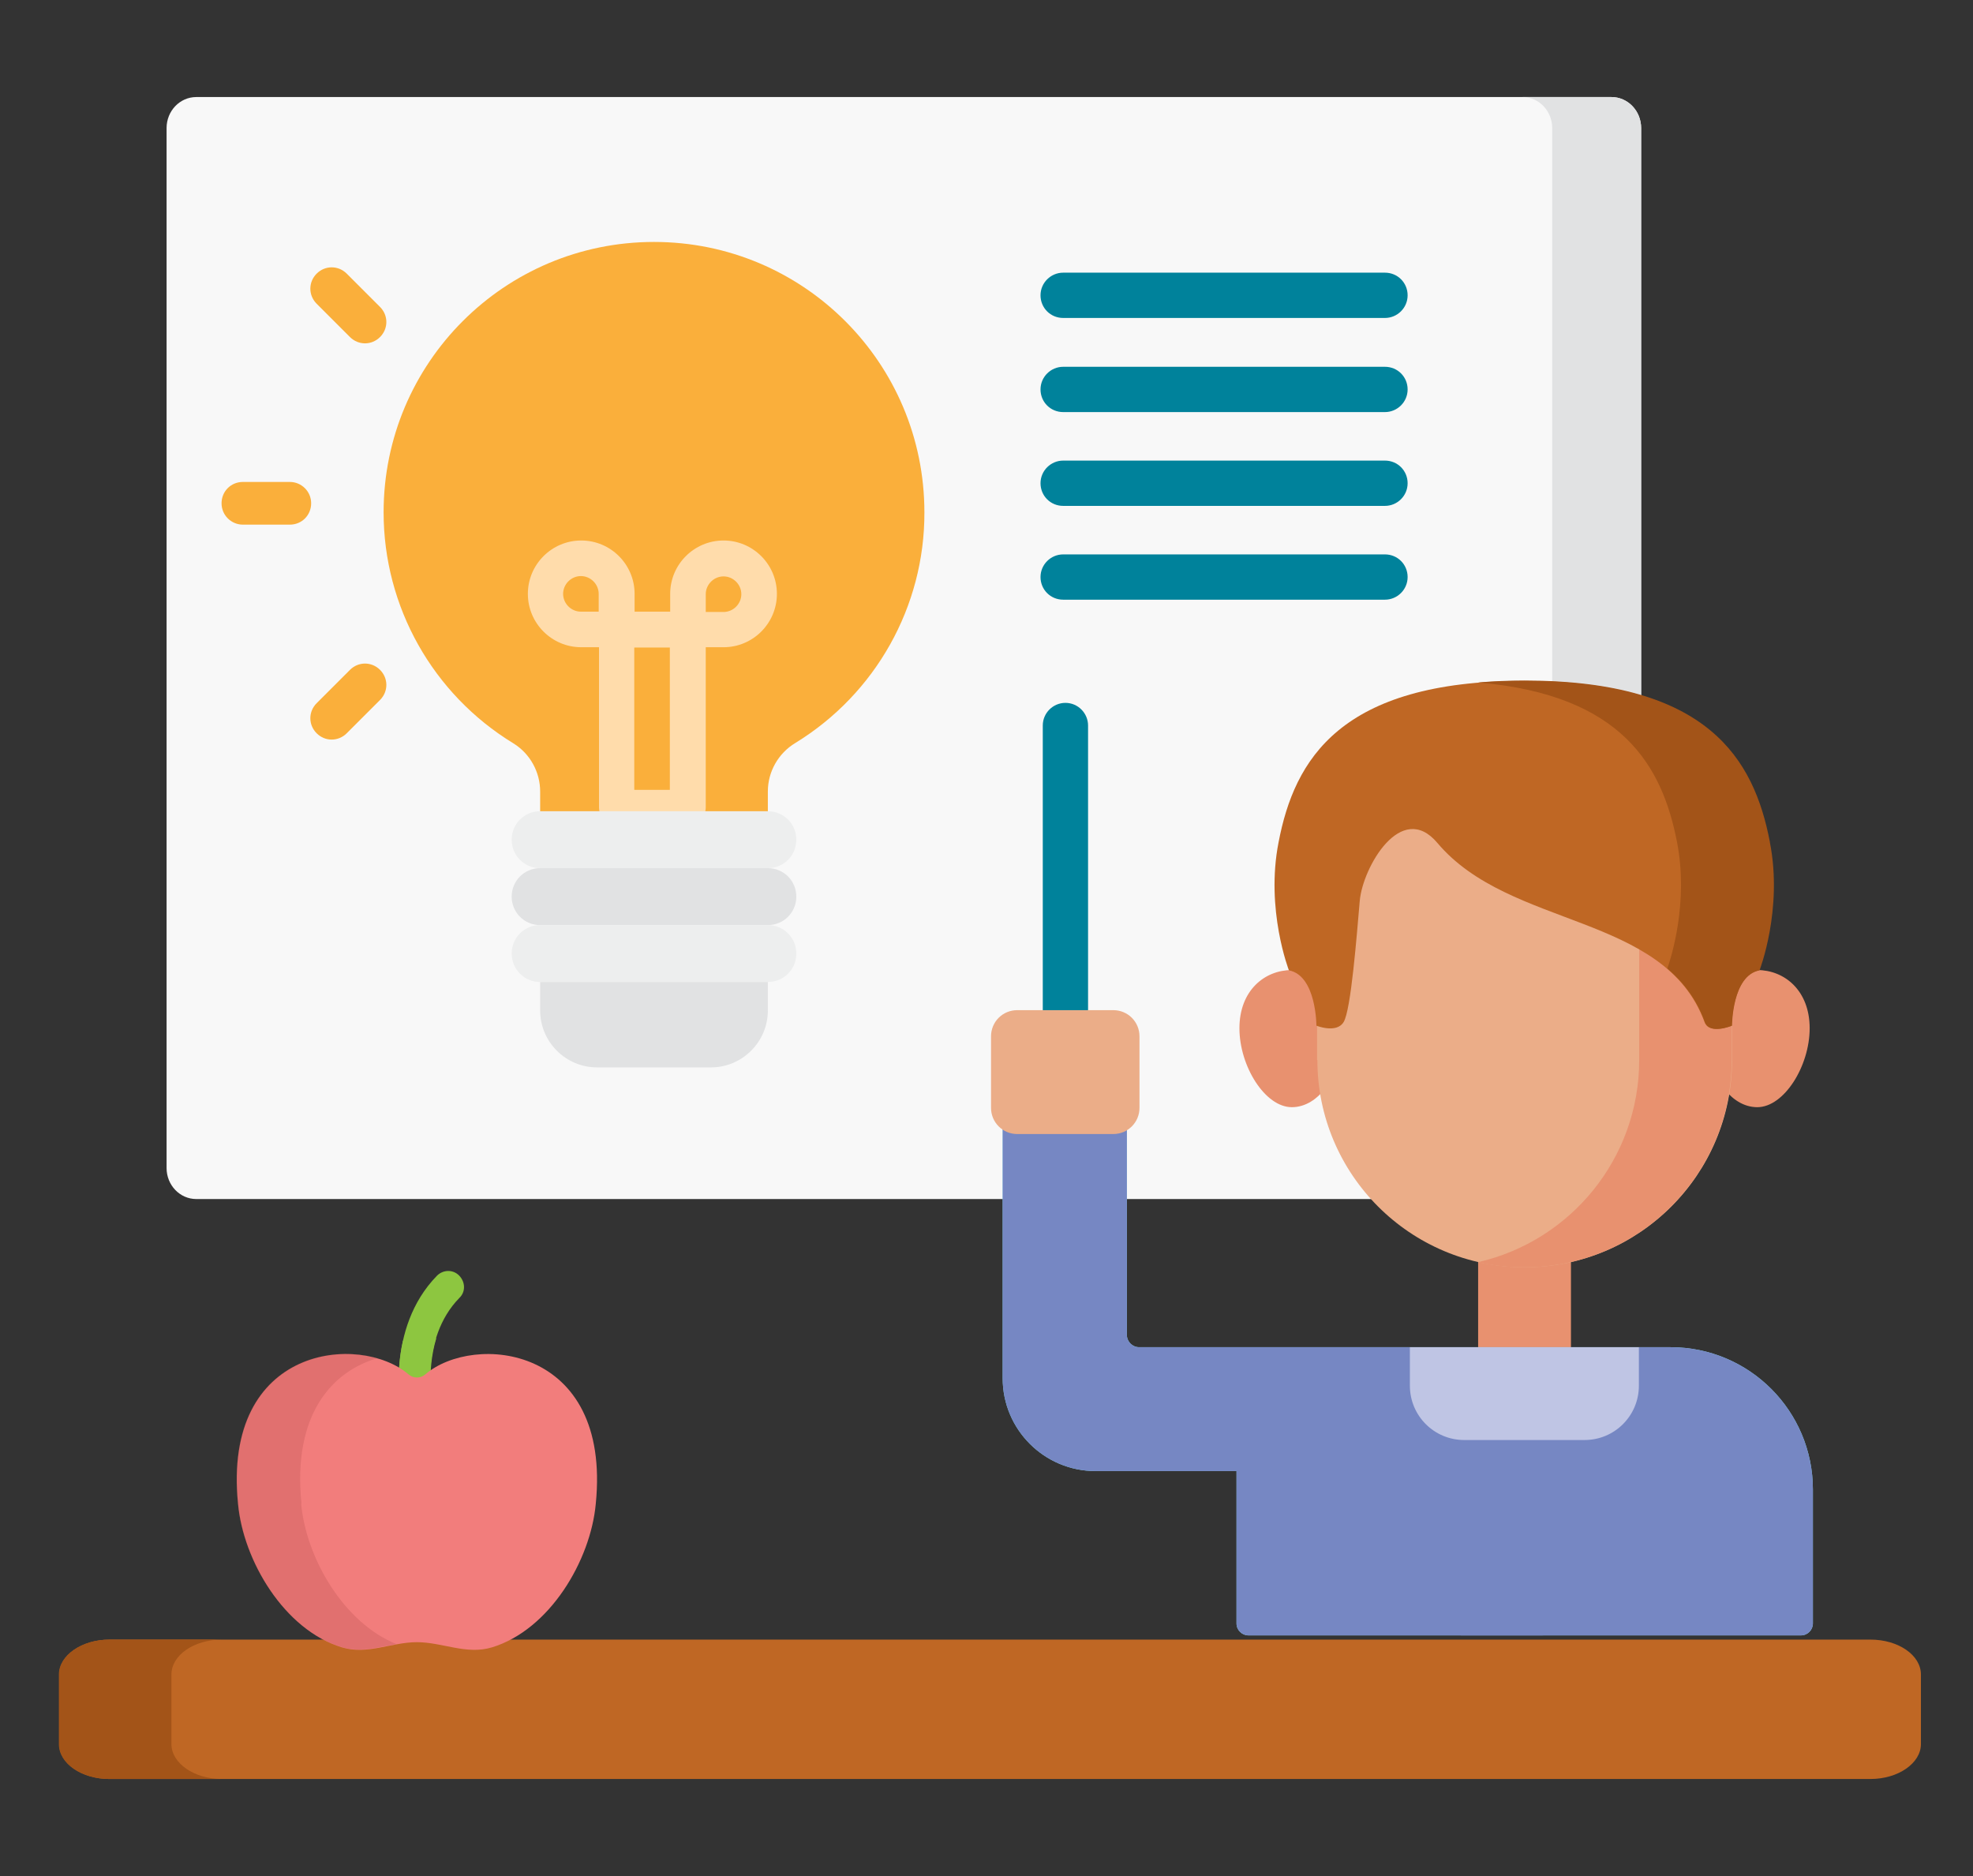 <?xml version="1.0" encoding="UTF-8"?><svg id="Layer_1" xmlns="http://www.w3.org/2000/svg" viewBox="0 0 61 58"><rect x="0" y="0" width="61" height="58" fill="#333333" stroke="none"/><defs><style>.cls-1{fill:#ebad88;}.cls-1,.cls-2,.cls-3,.cls-4,.cls-5,.cls-6,.cls-7,.cls-8,.cls-9,.cls-10,.cls-11,.cls-12,.cls-13,.cls-14,.cls-15,.cls-16,.cls-17{stroke-width:0px;}.cls-2{fill:#e1e2e3;}.cls-3{fill:#7687c3;}.cls-4{fill:#bf6724;}.cls-5{fill:#f8f8f8;}.cls-6{fill:#edeeee;}.cls-7{fill:#e8916f;}.cls-8{fill:#80deea;}.cls-9{fill:#8dc640;}.cls-10{fill:#00829b;}.cls-11{fill:#a64545;opacity:.23;}.cls-12{fill-rule:evenodd;}.cls-12,.cls-15{fill:#faaf3b;}.cls-13{fill:#ffdcab;}.cls-14{fill:#bfc5e4;}.cls-16{fill:#a35418;}.cls-17{fill:#f27d7c;}</style></defs><path class="cls-4" d="M57.83,50.69H3.39c-.86,0-1.56.49-1.56,1.08v2.15c0,.6.7,1.08,1.56,1.08h54.44c.86,0,1.56-.49,1.56-1.08v-2.15c0-.6-.7-1.08-1.56-1.08Z"/><path class="cls-16" d="M5.3,53.92v-2.15c0-.6.7-1.08,1.56-1.08h-3.48c-.86,0-1.56.49-1.56,1.08v2.15c0,.6.7,1.08,1.56,1.08h3.48c-.86,0-1.56-.49-1.56-1.08Z"/><path class="cls-5" d="M49.82,37.07H6.07c-.51,0-.92-.43-.92-.96V3.96c0-.53.41-.96.92-.96h43.75c.51,0,.92.43.92.96v32.15c0,.53-.41.96-.92.96Z"/><path class="cls-2" d="M49.82,3h-2.75c.51,0,.92.43.92.96v32.15c0,.53-.41.96-.92.96h2.75c.51,0,.92-.43.92-.96V3.96c0-.53-.41-.96-.92-.96Z"/><path class="cls-10" d="M32.87,9.83h9.95c.38,0,.7-.31.7-.7s-.31-.7-.7-.7h-9.95c-.38,0-.7.31-.7.7s.31.7.7.7Z"/><path class="cls-10" d="M42.82,11.34h-9.95c-.38,0-.7.31-.7.7s.31.7.7.7h9.95c.38,0,.7-.31.7-.7s-.31-.7-.7-.7Z"/><path class="cls-10" d="M42.82,14.24h-9.95c-.38,0-.7.31-.7.7s.31.7.7.7h9.95c.38,0,.7-.31.7-.7s-.31-.7-.7-.7Z"/><path class="cls-10" d="M42.82,17.14h-9.95c-.38,0-.7.31-.7.7s.31.7.7.7h9.95c.38,0,.7-.31.7-.7s-.31-.7-.7-.7Z"/><path class="cls-7" d="M41.45,32.1c0,1.16-.68,2.13-1.51,2.13s-1.62-1.27-1.62-2.44.78-1.8,1.62-1.8,1.51.94,1.51,2.11h0Z"/><path class="cls-7" d="M52.82,32.1c0,1.16.68,2.13,1.51,2.13s1.62-1.27,1.62-2.44-.78-1.8-1.62-1.8-1.51.94-1.51,2.11h0Z"/><path class="cls-7" d="M48.57,44.15h-2.87v-5.94h2.87v5.94Z"/><path class="cls-1" d="M40.72,32.77v-4.76c0-3.34,2.71-6.05,6.05-6.05h.73c3.34,0,6.05,2.71,6.05,6.05v4.76c0,3.54-2.87,6.41-6.41,6.41h0c-3.54,0-6.41-2.87-6.41-6.41Z"/><path class="cls-7" d="M47.5,21.96h-.73c-.37,0-.72.03-1.07.1,2.83.51,4.98,2.98,4.98,5.95v4.76c0,3.05-2.13,5.6-4.98,6.25.46.11.94.16,1.43.16h0c3.54,0,6.41-2.87,6.41-6.41v-4.76c0-3.34-2.71-6.05-6.05-6.05h0Z"/><path class="cls-4" d="M54.39,30c-.84.15-.85,1.71-.85,1.71,0,0-.69.29-.84-.11-1.24-3.38-6.01-2.87-8.26-5.54-1.12-1.33-2.31.76-2.4,1.79-.09,1.03-.27,3.39-.5,3.75-.22.36-.84.11-.84.11,0,0,0-1.55-.85-1.71,0,0-.73-1.88-.32-3.96.49-2.56,1.91-4.99,7.58-4.99s7.09,2.44,7.58,4.99c.4,2.09-.32,3.96-.32,3.96h0Z"/><path class="cls-16" d="M54.72,26.03c-.49-2.56-1.91-4.99-7.58-4.99-.51,0-.99.02-1.44.06,4.48.38,5.7,2.61,6.15,4.94.36,1.86-.18,3.56-.3,3.9.5.43.91.96,1.16,1.66.15.4.84.11.84.11,0,0,0-1.55.85-1.71,0,0,.73-1.88.32-3.96h0Z"/><path class="cls-8" d="M31,34.38v8.23c0,1.59,1.29,2.87,2.87,2.87h4.36v4.71c0,.21.17.37.37.37h17.08c.21,0,.37-.17.37-.37v-4.14c0-2.43-1.97-4.4-4.4-4.4h-16.43c-.21,0-.38-.17-.38-.38v-6.89h-3.83Z"/><path class="cls-3" d="M31,34.38v8.23c0,1.59,1.29,2.87,2.87,2.87h4.36v4.71c0,.21.17.37.37.37h17.08c.21,0,.37-.17.37-.37v-4.14c0-2.43-1.97-4.4-4.4-4.4h-16.43c-.21,0-.38-.17-.38-.38v-6.89h-3.83Z"/><path class="cls-3" d="M43.64,41.65h-2.87c2.43,0,4.4,1.97,4.4,4.4v4.51h2.5c.21,0,.37-.17.37-.37v-4.14c0-2.43-1.97-4.4-4.4-4.4Z"/><path class="cls-10" d="M32.94,21.73c-.38,0-.7.31-.7.7v9.68c0,.38.31.7.7.7s.7-.31.7-.7v-9.68c0-.38-.31-.7-.7-.7Z"/><path class="cls-14" d="M48.99,44.52h-3.72c-.93,0-1.68-.75-1.68-1.68v-1.19h7.08v1.19c0,.93-.75,1.68-1.68,1.68h0Z"/><path class="cls-1" d="M31.45,35.06h2.97c.45,0,.81-.36.81-.81v-2.21c0-.45-.36-.81-.81-.81h-2.97c-.45,0-.81.36-.81.81v2.21c0,.45.36.81.81.81h0Z"/><path class="cls-9" d="M12.89,44.06c-.23,0-.43-.16-.48-.39-.02-.1-.5-2.59,1.1-4.23.19-.19.5-.2.69,0s.2.5,0,.69c-1.24,1.27-.85,3.32-.84,3.34.05.27-.12.52-.38.58-.03,0-.07,0-.1,0Z"/><path class="cls-9" d="M13.49,41.37c-.06.03-.13.05-.19.08-.27.13-.58.12-.84,0h0c-.26,1.14-.06,2.15-.05,2.21.05.23.25.39.48.39.03,0,.07,0,.1,0,.27-.05.44-.31.38-.58,0-.01-.2-1.04.12-2.1Z"/><path class="cls-17" d="M12.89,50.77c-.79,0-1.53.4-2.32.16-1.78-.54-3.05-2.68-3.21-4.44-.49-4.91,3.78-5.28,5.27-4,.15.13.37.13.52,0,1.49-1.28,5.76-.91,5.27,4-.16,1.76-1.43,3.9-3.21,4.44-.79.24-1.53-.16-2.32-.16Z"/><path class="cls-11" d="M9.32,46.48c-.28-2.76.96-4.09,2.35-4.49-1.84-.54-4.72.41-4.32,4.49.16,1.76,1.43,3.9,3.21,4.44.58.18,1.13,0,1.7-.09-1.64-.66-2.8-2.67-2.95-4.35h0Z"/><path class="cls-12" d="M10.72,22.67c-.26.26-.67.26-.93,0-.26-.26-.26-.67,0-.93l1.03-1.03c.26-.26.67-.26.93,0,.26.26.26.67,0,.93l-1.03,1.03Z"/><path class="cls-12" d="M7.51,16.22c-.36,0-.66-.29-.66-.66s.29-.66.66-.66h1.45c.36,0,.66.29.66.66s-.29.66-.66.66h-1.45Z"/><path class="cls-12" d="M9.79,9.39c-.26-.26-.26-.67,0-.93.26-.26.67-.26.93,0l1.03,1.03c.26.26.26.67,0,.93-.26.26-.67.26-.93,0l-1.03-1.03Z"/><path class="cls-15" d="M28.58,15.84c0-4.62-3.74-8.36-8.36-8.36-4.62,0-8.36,3.74-8.36,8.36,0,2.92,1.52,5.62,4.01,7.14.52.32.83.89.83,1.49v2.37h7.04v-2.37c0-.61.32-1.18.85-1.5,2.48-1.52,4-4.22,3.99-7.13h0Z"/><path class="cls-13" d="M22.37,16.71c-.91,0-1.65.74-1.65,1.65v.55h-1.1v-.55c0-.91-.74-1.65-1.65-1.65s-1.65.74-1.65,1.65.74,1.65,1.65,1.65h.55v4.95c0,.3.25.55.55.55h2.2c.3,0,.55-.25.55-.55v-4.95h.55c.91,0,1.65-.74,1.65-1.65s-.74-1.65-1.65-1.65ZM17.41,18.36c0-.3.25-.55.55-.55s.55.25.55.55v.55h-.55c-.3,0-.55-.25-.55-.55ZM20.71,24.42h-1.1v-4.4h1.1v4.4ZM22.37,18.92h-.55v-.55c0-.3.25-.55.55-.55s.55.25.55.55-.25.55-.55.55Z"/><path class="cls-2" d="M23.74,28.6h-7.04c-.49,0-.88-.39-.88-.88s.39-.88.88-.88h7.04c.49,0,.88.39.88.88s-.39.88-.88.88Z"/><path class="cls-6" d="M23.74,30.36h-7.04c-.49,0-.88-.39-.88-.88s.39-.88.88-.88h7.04c.49,0,.88.39.88.88s-.39.88-.88.88Z"/><path class="cls-2" d="M16.7,30.36h7.04v.88c0,.97-.79,1.76-1.76,1.76h-3.52c-.97,0-1.76-.79-1.76-1.76v-.88h0Z"/><path class="cls-6" d="M23.74,26.84h-7.04c-.49,0-.88-.39-.88-.88s.39-.88.88-.88h7.04c.49,0,.88.39.88.88s-.39.88-.88.88Z"/></svg>